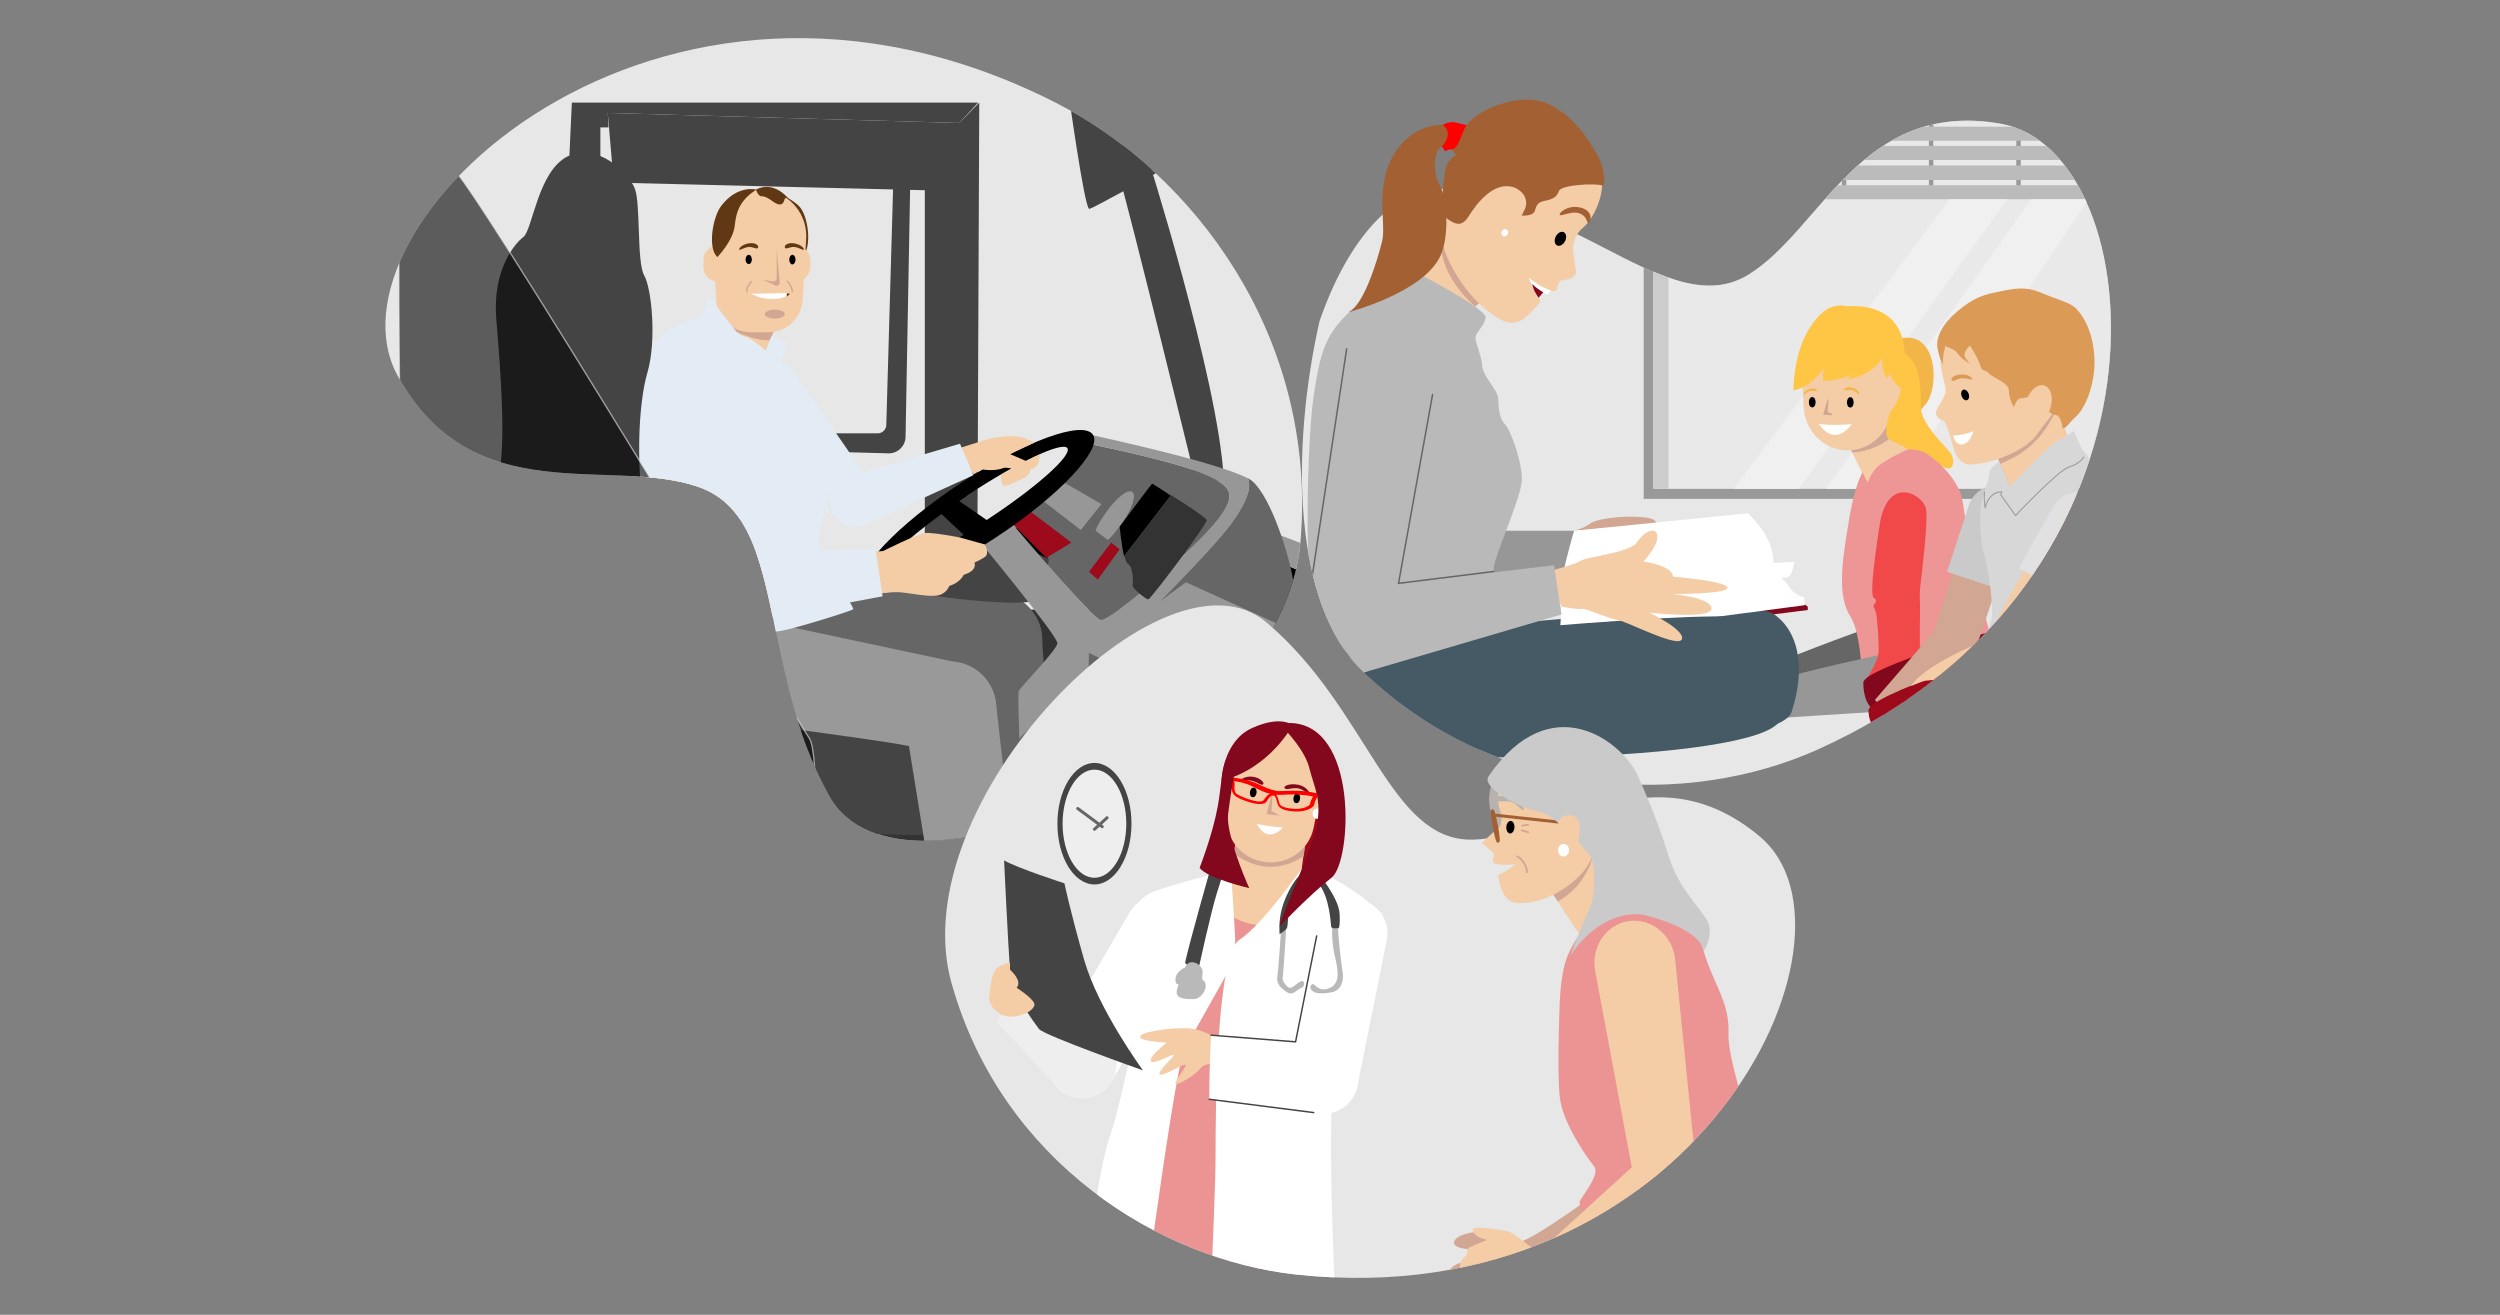 <?xml version="1.0" encoding="utf-8"?>
<!-- Generator: Adobe Illustrator 26.3.1, SVG Export Plug-In . SVG Version: 6.00 Build 0)  -->
<svg version="1.1" id="Ebene_1" xmlns="http://www.w3.org/2000/svg" xmlns:xlink="http://www.w3.org/1999/xlink" x="0px" y="0px"
	 viewBox="0 0 675 355" style="enable-background:new 0 0 675 355;" xml:space="preserve">
<rect x="0" y="0" width="675" height="355" fill="#808080" stroke="none"/>
<style type="text/css">
	.st0{clip-path:url(#SVGID_00000144298578061471477950000004312524930485534086_);}
	.st1{fill:#E7E7E7;}
	.st2{fill:#333333;}
	.st3{fill:#444444;}
	.st4{fill:#666666;}
	.st5{fill:#979797;}
	.st6{fill:#D1A793;}
	.st7{fill:#F4CDA6;}
	.st8{fill:#603813;}
	.st9{fill:none;stroke:#D1A793;stroke-width:0.389;stroke-linecap:round;stroke-linejoin:round;}
	.st10{fill:#FFFFFF;}
	.st11{fill:#9C0A1C;}
	.st12{fill:none;stroke:#E7E7E7;stroke-width:0.373;stroke-miterlimit:10;}
	.st13{fill:#E3ECF5;}
	.st14{fill:#999999;}
	.st15{opacity:0.6;stroke:#E7E7E7;stroke-width:0.373;stroke-miterlimit:10;enable-background:new    ;}
	.st16{fill:none;}
	.st17{clip-path:url(#SVGID_00000122692881080000567090000004400141576600967818_);}
	.st18{fill:#E9E9E9;}
	.st19{fill:#CCCCCC;}
	.st20{fill:#BBBBBB;}
	.st21{fill:#F0F0F0;}
	.st22{fill:#F2B648;}
	.st23{fill:#FEC644;}
	.st24{fill:#EE9595;}
	.st25{fill:#F1484A;}
	.st26{fill:#82081D;}
	.st27{fill:#CACACA;}
	.st28{fill:#DB9B57;}
	.st29{fill:#D7D7D7;}
	.st30{fill:#E1E1E1;}
	.st31{fill:none;stroke:#979797;stroke-width:0.272;stroke-linecap:round;stroke-linejoin:round;}
	.st32{fill:#B9B9B9;}
	.st33{fill:#FF0000;}
	.st34{fill:#84081D;}
	.st35{fill:#A36133;}
	.st36{fill:#455A64;}
	.st37{fill:none;stroke:#666666;stroke-width:0.408;stroke-linecap:round;stroke-miterlimit:10;}
	.st38{clip-path:url(#SVGID_00000000934366686401859330000001934113191654944441_);}
	.st39{fill:#EEEEEE;}
	.st40{fill:none;stroke:#F4CDA6;stroke-width:0.414;stroke-miterlimit:10;}
	.st41{fill:#EC9393;}
	.st42{fill:none;stroke:#666666;stroke-width:0.829;stroke-linecap:round;stroke-miterlimit:10;}
	.st43{fill:none;stroke:#444444;stroke-width:0.399;stroke-linecap:round;stroke-linejoin:round;}
	.st44{fill:#B7B2AE;}
	.st45{fill:none;stroke:#D1A793;stroke-width:0.5;stroke-linecap:round;stroke-linejoin:round;}
	.st46{fill:none;stroke:#D1A793;stroke-width:0.5;stroke-linejoin:round;}
	.st47{fill:none;stroke:#A36133;stroke-width:0.829;stroke-miterlimit:10;}
	.st48{fill:none;stroke:#A36133;stroke-width:0.829;stroke-miterlimit:10;}
</style>
<g>
	<g id="Layer_1">
		<g>
			<g>
				<defs>
					<path id="SVGID_1_" d="M285,27.7c36.6,18.6,71,62.8,66.1,118.9c-4.9,56.1-107.5,103.7-127.2,68.2s-11.3-74.9-35.2-83.3
						c-23.9-8.4-60.9,6.8-81.2-29.8C84.9,61.4,177-27.1,285,27.7L285,27.7z"/>
				</defs>
				<clipPath id="SVGID_00000065797562817509569080000005081106465870740613_">
					<use xlink:href="#SVGID_1_"  style="overflow:visible;"/>
				</clipPath>
				<g style="clip-path:url(#SVGID_00000065797562817509569080000005081106465870740613_);">
					<g>
						<path class="st1" d="M285,27.7c36.6,18.6,71,62.8,66.1,118.9c-4.9,56.1-107.5,103.7-127.2,68.2s-11.3-74.9-35.2-83.3
							c-23.9-8.4-60.9,6.8-81.2-29.8C84.9,61.4,177-27.1,285,27.7L285,27.7z"/>
						<g>
							<rect x="135.7" y="164.6" class="st2" width="207.2" height="73.7"/>
							<path class="st3" d="M323.5,132.6c0,0-18.6-76.3-21.8-86.7s7.5-5.6,7.5-5.6s19.8,62.1,21.2,88.9L323.5,132.6L323.5,132.6z"/>
							<path class="st4" d="M297.4,167.3c2.8,0.4,26-19.8,31.5-27c5.5-7.2,3.6-9.4-5.6-13c-7.5-2.9-24.9-6.6-31.4-7.9
								c-0.3,0.9-0.8,1.9-1.4,3.4c-1.2,2.8-11.4,10.9-18.9,16.5C277.3,146.3,294.9,167.1,297.4,167.3L297.4,167.3z"/>
							<path d="M372.8,166.4c-3.4-4.9-25.2-13.8-33.8-17.2l-5.4,56.4C372,194.4,376.8,172.1,372.8,166.4z"/>
							<path class="st4" d="M332.3,218.7l-1.8,19.7l83-1.9c0,0-0.3-5.4-0.7-12.6c-8.7-7.7-22.5-18.1-34.9-19.3
								C364.2,203.3,344.1,212.5,332.3,218.7L332.3,218.7z"/>
							<path class="st5" d="M386.5,164.4c-6.6-7.9-46.9-22.1-46.9-22.1l-0.7,6.8c8.6,3.4,30.4,12.4,33.8,17.2
								c4.1,5.7-0.8,28-39.2,39.2l-1.3,13.1c11.7-6.1,31.8-15.5,45.4-14.1c12.6,1.3,26.3,11.6,34.9,19.3c-0.9-15-2.4-37.9-3.2-38.4
								C408.3,184.7,393.2,172.2,386.5,164.4z"/>
							<g>
								<path class="st6" d="M206.5,73.6L206.5,73.6c4.2,1.8,6.2,6.5,4.5,10.7l-6.2,15.2c-1.8,4.2-6.5,6.2-10.7,4.5l0,0
									c-4.2-1.8-6.2-6.5-4.5-10.7l6.2-15.2C197.5,73.9,202.3,71.9,206.5,73.6z"/>
								<circle class="st6" cx="197.3" cy="96" r="3.2"/>
								<circle class="st6" cx="203.4" cy="81.1" r="3.2"/>
								<path class="st7" d="M192.7,85.6l-3.1,7.6c-1.8,4.2,0.3,9,4.5,10.7l0,0c4.2,1.8,9-0.3,10.7-4.5l3.1-7.6
									C203.9,92.4,194.9,88.3,192.7,85.6L192.7,85.6z"/>
							</g>
							<g>
								<circle class="st4" cx="268.8" cy="173" r="6"/>
								<path class="st4" d="M267.7,160.2L267.7,160.2c-7,0.6-12.2,6.9-11.4,14l9.3,76.5c0,0,16.7,1.5,21.2-1.8l-5.5-76.8
									C280.9,164.9,274.8,159.5,267.7,160.2L267.7,160.2z"/>
							</g>
							<g>
								<path class="st4" d="M187,168.9L187,168.9c0.4-8.3,7.6-14.6,15.9-13.9l67,5.4c6.7,0.6,11.9,6.3,11.5,13.1l0,0
									c-0.3,6.8-6,12.1-12.7,12l-67.2-1.3C193.1,184.2,186.6,177.2,187,168.9L187,168.9z"/>
								<circle class="st4" cx="202.2" cy="169.9" r="5.4"/>
							</g>
							<g>
								<path class="st8" d="M216.6,69.4c0,0-0.3-4.8-0.7-9s-3.9-7.1-5.8-8.2c0,0,2.4,0.7,5.4,3.2C218.4,58,219.3,67.1,216.6,69.4
									L216.6,69.4z"/>
								<path class="st7" d="M205.1,51.2L205.1,51.2c7,0,12.6,5.6,12.6,12.6l-1,17.2c-0.3,4.9-4.3,8.7-9.2,8.7h-4.9
									c-4.9,0-9-3.8-9.2-8.7l-1-17.2C192.5,56.8,198.2,51.2,205.1,51.2L205.1,51.2z"/>
								<path class="st7" d="M214.7,66.3L214.7,66.3c2.2,0,4.1,1.8,4.1,4.1V72c0,2.2-1.8,4.1-4.1,4.1l0,0V66.3L214.7,66.3
									L214.7,66.3z"/>
								<path class="st7" d="M194,76.1L194,76.1c-2.2,0-4.1-1.8-4.1-4.1v-1.7c0-2.2,1.8-4.1,4.1-4.1l0,0V76.1L194,76.1L194,76.1z"/>
								<path d="M213.1,70.1c0,0.7,0.4,1.3,0.8,1.3c0.5,0,0.9-0.6,0.9-1.3s-0.4-1.3-0.8-1.3C213.5,68.8,213.1,69.4,213.1,70.1
									L213.1,70.1z"/>
								<path d="M203,70.1c0,0.7-0.4,1.2-0.8,1.2c-0.5,0-0.9-0.5-0.9-1.2c0-0.7,0.4-1.3,0.8-1.3C202.7,68.8,203,69.4,203,70.1
									L203,70.1z"/>
								<path class="st6" d="M209.7,67.1l0.8,9.2c0.1,0.6-0.6,1-1.1,0.8l-3.4-1.6l2.7,0.5c0.5,0.1,1-0.3,1-0.9V67.1L209.7,67.1z"/>
								<path class="st8" d="M211.9,66.8c-0.2-0.4,0.6-1.4,2.5-1.1s2.8,1.4,2.6,1.7c-0.2,0.3-1.7-0.9-3.1-0.7
									C212.6,66.9,212.2,67.4,211.9,66.8L211.9,66.8z"/>
								<path class="st8" d="M204.7,66.8c0.2-0.4-0.6-1.4-2.5-1.1s-2.8,1.4-2.6,1.7c0.2,0.3,1.7-0.9,3.1-0.7
									C204,66.9,204.4,67.4,204.7,66.8L204.7,66.8z"/>
								<path class="st8" d="M193.7,69.4c0,0,4.3-4.4,4.7-8.6c0.4-4.2,1.8-7,5.8-9.6c0,0-5-1.4-9.4,4.3
									C192.4,58.5,191,67.1,193.7,69.4L193.7,69.4z"/>
								<ellipse class="st6" cx="209.2" cy="84.8" rx="2.7" ry="1.2"/>
								<path class="st9" d="M212.6,76c0,0,1.4,1.4,1.3,2.8"/>
								<path class="st9" d="M202.9,76c0,0-1.4,1.4-1.3,2.8"/>
								<g>
									<g>
										<path class="st10" d="M202.9,79.3c0,0.1,0.6,0.4,1.5,0.7l-0.2-0.7C203.4,79.3,202.9,79.3,202.9,79.3L202.9,79.3z"/>
										<path class="st8" d="M213.2,79.3c0,0-0.4-0.1-0.9-0.1v0.9C213,79.7,213.3,79.4,213.2,79.3L213.2,79.3z"/>
									</g>
									<path class="st10" d="M204.1,79.3l0.2,0.7c1.1,0.4,2.7,0.8,4.6,0.7c1.7,0,2.7-0.4,3.5-0.7v-0.9
										C210.5,79.2,206.3,79.2,204.1,79.3L204.1,79.3z"/>
								</g>
								<path class="st8" d="M212.6,53.3c0,0-3.8-4.6-8.5-2.1c0,0,0.6,1.9,1.6,1.8c1.8,0,3.4,2.2,4.8,2.2c1.5,0,1-1.8,1.8-1.8
									C213.2,53.7,212.7,53.8,212.6,53.3L212.6,53.3z"/>
							</g>
							<path class="st4" d="M349.3,157.6c-0.9-6.8-6-23.3-11.2-27.7c-0.3-0.3-0.7-0.5-1.2-0.8c0.9,2,0.3,5.7-4.5,12.2
								c-8.4,11.2-41.9,43.5-57.3,58c0.3,9.4,0.7,20.6,0.7,20.6l73.5-46.3C349.3,173.7,350.3,164.4,349.3,157.6z"/>
							<path class="st5" d="M303.2,140.9c2.5-3.7,3.7-7.3,2.5-8.1s-4.2,1.5-6.8,5.2c-1.4,1.9-2.6,3.8-3.1,5.3l3.3,2.5
								C300.4,144.8,301.7,142.9,303.2,140.9L303.2,140.9z"/>
							<path d="M275.8,146.3c2.2,2.3,5.1,3.8,7.2,4.6c-0.5-1.7-3-4.3-4-5.7c-0.7-1-3-2-4.8-2.7C274,143.3,274.2,144.7,275.8,146.3
								L275.8,146.3z"/>
							<path class="st3" d="M275.8,146.3c-1.5-1.6-1.8-2.8-1.6-3.9c-1.1-0.4-1.8-0.7-1.8-0.7l-4.7,4l1.1,1l-6.2-0.1
								c0,0-23.2,10.5-23.2,10.9c-0.1,2.7,39.2,7.1,39.3,4.4c0-0.8,4.3-9,4.5-10.5c0-0.2,0-0.4-0.1-0.6
								C280.8,150,278,148.5,275.8,146.3z"/>
							<polygon class="st5" points="286.8,130 297.4,136.1 291.8,143.1 281.2,134.9 							"/>
							<polygon class="st11" points="277.8,137.8 289.3,146.5 282.5,150.6 272.9,140.9 							"/>
							<polygon class="st11" points="294,154.4 300,146.5 302.3,148.3 296.4,156.5 							"/>
							<path class="st5" d="M337,129.2c-8.4-4.6-44.4-12.2-44.4-12.2s-0.1,0.6-0.8,2.4c6.5,1.3,23.9,5,31.4,7.9
								c9.3,3.6,11.2,5.8,5.6,13c-5.5,7.2-28.7,27.3-31.5,27c-2.3-0.3-19.9-21.1-25.8-28c-4.4,3.3-7.9,5.8-7.9,5.8
								s22.1,26.7,21.9,28.6c-0.2,1.9-10.2,12-10.5,13c-0.1,0.4,0,6.1,0.2,12.7c15.3-14.5,48.9-46.8,57.3-58
								C337.2,134.9,337.8,131.3,337,129.2L337,129.2z"/>
							<path class="st5" d="M353,167.4l-2.2,3.7l-30.6-13.9l-26.1,19.2l51.2,24l0.5,38.8c1.7-0.2,12-27.9,12-27.9v-44L353,167.4
								L353,167.4z"/>
							<path class="st3" d="M323,33.2c0,0,5.3,31,10.5,31.5c5.4,0.5,12.9-1.8,15.3-9c2.3-7.3-3.1-31-3.1-31L323,33.2L323,33.2z"/>
							<path class="st12" d="M327.3,35.5c0,0,6.2,24.7,8.9,25.4c2.7,0.7,6.1-2.5,6.8-4.8c0.7-2.2-4.8-27-4.8-27L327.3,35.5z"/>
							<path class="st3" d="M288.3,23.7c0,0,4.5,32.7,5.8,32.7c1.4,0,57.3-31.7,57.3-31.7L288.3,23.7L288.3,23.7z"/>
							<polygon class="st3" points="259,33.2 259,51.6 165.7,49.3 164.1,30.5 							"/>
							<polygon class="st3" points="249.7,46.3 249.7,147.8 263.9,146.6 264.4,27.7 259,33.2 							"/>
							<polygon class="st3" points="154.4,27.7 264.1,27.7 259,33.2 164.1,30.5 164.3,34.4 162.1,34.4 162.1,47.3 153.5,47.3 
															"/>
							<path class="st3" d="M245.8,47.3l-1.3,70.6c0,2.5-2.1,4.6-4.7,4.5l-62.5-1.7l-1.2-3.7H237c1.3,0,2.3-1.1,2.3-2.3l1.9-66.1
								L245.8,47.3z"/>
							<g>
								<circle class="st7" cx="252.9" cy="127.2" r="4.4"/>
								<polygon class="st7" points="257.9,121.2 261,128.5 254.6,131.3 251.1,123.1 								"/>
							</g>
							<g>
								<g>
									<polygon class="st7" points="235.7,131.7 225.1,139.5 202.4,112.4 215.5,102.6 									"/>
									<circle class="st7" cx="208.8" cy="107.3" r="8.2"/>
								</g>
								<path class="st13" d="M214.7,100.8c-2.8-3.8-8.2-4.6-12.1-1.8c-3.8,2.8-4.6,8.2-1.8,12.1c0.1,0.1,0.1,0.1,0.2,0.2l0,0
									l23.9,28.8l11.1-8.3L214.7,101l0,0C214.8,101,214.7,100.9,214.7,100.8L214.7,100.8z"/>
							</g>
							<path class="st13" d="M206.6,102.2l1.8-6.2c0,0-5.5-4.7-6.7-4.9s-2.7-1.3-2.7-1.3l-7.6-9.8c0,0-1.5,5.4-3,5.9
								c-1.6,0.5-1.8,4-1.1,5.2C188.1,92.3,206.3,103.2,206.6,102.2L206.6,102.2z"/>
							<path class="st13" d="M208.3,90.8c0,0,3.3,1.1,4,1.8c0.7,0.6-2,6.3-2,6.3l-4-1.7l0.3-2.3L208.3,90.8L208.3,90.8z"/>
							<g>
								<path class="st14" d="M175.8,176.7L175.8,176.7c-1.5,8.2,4.1,15.9,12.3,17.1l66.5,9.9c6.7,1,12.9-3.5,14.2-10.2l0,0
									c1.2-6.7-3.1-13.1-9.7-14.5l-65.8-14C185.2,163.3,177.3,168.5,175.8,176.7L175.8,176.7z"/>
								<circle class="st14" cx="190.8" cy="179.2" r="5.4"/>
							</g>
							<path class="st13" d="M189,85.9c0,0-6.2,1.2-8,2.8c-1.7,1.7-13.5,10.9-15.6,15.8c-2,4.9-2.4,15.4,1.9,24.5
								c4.4,9.1,7.7,13.4,8.8,21.8c1.1,8.4,2,22,0.5,26.6c0,0,9.8,0.7,12.4-0.9c2.5-1.6,18-6.2,20.4-6c2.4,0.2,20.6-5.6,21-6
								c0.3-0.4-9.3-15.5-9.3-18.8c0-3.3,2.2-8.1,1.8-12c-0.5-3.9-18.2-33.3-19.5-35.1C202.1,96.8,189,85.9,189,85.9L189,85.9z"/>
							<g>
								<g>
									<polygon class="st7" points="205,155.4 187.9,162.4 166.5,117.7 187.7,109 									"/>
									<circle class="st7" cx="176.9" cy="113" r="11.5"/>
								</g>
								<path class="st13" d="M187.2,106.3c-2.5-6.1-9.5-9-15.8-6.5c-6.1,2.5-9,9.5-6.5,15.8c0.1,0.1,0.1,0.2,0.2,0.4l0,0l22.7,47.4
									l17.9-7.4l-18.3-49.1l0,0C187.3,106.6,187.2,106.4,187.2,106.3L187.2,106.3z"/>
							</g>
							<path class="st3" d="M176.6,177.4c1.6-3.1,1.6-18.6-1.8-34c-3.4-15.4-2.5-34.4,0-42.8c2.5-8.4,1.2-22.7-0.9-26.3
								c-2-3.6-0.9-19.3-2.5-23.4c-1.6-4.1-10-12.6-18.1-8.7c-8.1,4-9.5,19.9-12,21.8c-2.4,1.8-8.4,9-7.3,22.2
								c1.1,13.1,3.1,38.2-0.1,43.7c-3.2,5.4-4.4,34.1-3.2,37.4c1.2,3.3,6.3,3.5,8.2,5.5c1.8,2-2.5,15-3.9,23.8
								c-1.4,8.9,2.5,16.3,2.5,16.3s45.8,8.1,47.2,8.5c1.4,0.4,1.8-33.6,1.6-36.1c-0.2-2.5-0.9-8-0.9-8L176.6,177.4L176.6,177.4z"/>
							<path class="st3" d="M176.8,191.9c0,0,67,8.6,69.1,9.7c2,1.1,6.4,21.8,4.6,23.5c-1.9,1.7-64.9-3.5-66.5-3.8
								C182.5,221.1,176.8,191.9,176.8,191.9L176.8,191.9z"/>
							<path d="M295.1,117.4c-2.6-4.1-18.7,1.8-35.8,13.1c-17.1,11.3-28.8,23.7-26.2,27.7c2.6,4.1,18.7-1.8,35.8-13.1
								C286.1,133.8,297.7,121.3,295.1,117.4L295.1,117.4z M239.4,153.3c-1.1-1.6,5.3-7.6,14.8-14.5l6,5.6
								C249.2,151.1,240.4,154.9,239.4,153.3z M266.4,140.4l-7.4-5.1c0.8-0.6,1.7-1.1,2.4-1.7c13.5-8.9,25.5-14.5,26.8-12.6
								C289.5,123,279.7,131.7,266.4,140.4L266.4,140.4z"/>
							<path class="st7" d="M238,149c0,0,9.7-4.9,11.8-5.1c2-0.2,9.3,1.2,9.3,1.2l6.8,1.9c0,0,1.4,2.4,0,3.4
								c-1.4,0.9-2.8,1.5-2.8,1.5s1,2.1-2.9,3.3c0,0-0.9,2.1-3.9,3c0,0-0.7,2.2-3.3,2.6s-8-0.8-10.2-0.9c-2.2-0.1-4.8,0.3-4.8,0.3
								L238,149L238,149z"/>
							<path class="st7" d="M259.6,120.8c0,0,3.8-1.2,6.4-2c2.7-0.9,7.9-1.5,10.3-0.6c2.4,0.9,3,1.3,3,1.3l-6.6,3.1l4.4,1.9l3.6-1.8
								c0,0,0.3,3.6-2.4,4c0,0-0.5,1.9-1.8,2.4c-1.4,0.5-4.9,2.5-5.6,2c-0.8-0.5-0.6-2.9-0.6-2.9l2.8-1.7c0,0-1.5-0.4-2.3-0.1
								c-0.9,0.4-3.2,0.8-5.8,0.3l-2,1.3C262.8,128.2,258,123.6,259.6,120.8L259.6,120.8z"/>
							<g>
								<g>
									<circle class="st7" cx="230.3" cy="135.6" r="6.6"/>
									<polygon class="st7" points="251.1,123.1 254.6,131.3 232.9,141.7 227.8,129.6 									"/>
								</g>
								<path class="st13" d="M228,129.1c-3.5,1.5-5.2,5.5-3.7,9c1.5,3.5,5.5,5.2,9,3.7c0.3-0.1,0.5-0.2,0.8-0.4l28.7-13.1l-3.6-8.5
									l-30.5,9C228.6,128.9,228.3,129,228,129.1L228,129.1z"/>
							</g>
							<g>
								<circle class="st7" cx="230" cy="155.2" r="6.1"/>
								<polygon class="st7" points="238.8,148.8 240.4,159.8 230.9,161.2 229.1,149.1 								"/>
							</g>
							<g>
								<g>
									<circle class="st13" cx="196.5" cy="158.9" r="9.2"/>
									<polygon class="st7" points="229.1,149.1 230.9,161.2 197.8,168 195,149.8 									"/>
								</g>
								<path class="st13" d="M195.6,149.3c-5.3,0.8-8.9,5.7-8.1,11.1c0.8,5.3,5.7,8.9,11.1,8.1c0.4-0.1,0.8-0.1,1.2-0.3l38.5-7.2
									l-1.9-12.7l-39.5,1.1C196.4,149.2,196,149.2,195.6,149.3L195.6,149.3z"/>
							</g>
							<path class="st4" d="M294,176.3l-1.1,59.7c0,0,51.1,3.3,52.7,3.2l-0.5-38.8L294,176.3L294,176.3z"/>
							<path class="st15" d="M220.1,237c0,0,1.2-33.8-1.6-37.7s-92-152.2-96.6-154.2c-4.6-2-13.1-2.5-14,14.5
								c-0.9,17,1.6,164.1,1.6,164.1S219.9,249.7,220.1,237L220.1,237z"/>
							<path d="M311.1,130.6c-0.2,0-8.8,11.6-8.8,11.6s0.5,5,1.2,8l12.6-16.4C313.4,132,311.2,130.6,311.1,130.6L311.1,130.6z"/>
							<path class="st2" d="M325.8,140.4c-0.2-0.6-5.4-4.1-9.6-6.7l-12.6,16.4c0.3,1.2,0.6,2,1,2.2c1.4,0.8,1.4,5.3,1.2,5.8
								c-0.2,0.6,3.7,3.9,4.3,3.7C310.7,161.7,326.1,141.4,325.8,140.4L325.8,140.4z"/>
							<g>
								
									<ellipse transform="matrix(0.16 -0.987 0.987 0.16 26.395 413.82)" class="st14" cx="256.4" cy="191.4" rx="6" ry="6"/>
								<path class="st14" d="M254.6,178.7L254.6,178.7c7-1,13.4,4,14.3,11l8.6,76.6c0,0-16,5.3-21.1,3l-12.3-76
									C242.9,186.2,247.6,179.6,254.6,178.7L254.6,178.7z"/>
							</g>
						</g>
						<path class="st16" d="M275.9,44.9c34.2,10.1,70.6,42.5,75.3,91.3s-75.6,105.7-98,78.4s-21.5-62.3-43.3-65.7
							s-51,15.5-74.2-12.6C110.2,105.2,175,14.9,275.9,44.9L275.9,44.9z"/>
						<path class="st16" d="M270.1,221.4c-37.5,16.5-93.5,15.4-134-23.9c-40.4-39.3-12.4-148.9,27.5-141.7
							c39.9,7.2,65.2,38.6,86.9,25.3c21.6-13.2,33.3-51.5,74.4-44.2C370.5,45,380.9,172.4,270.1,221.4L270.1,221.4z"/>
					</g>
				</g>
			</g>
		</g>
		<g>
			<g>
				<defs>
					<path id="SVGID_00000077296137968867366140000003744906000149727678_" d="M490.5,202.5c-34.2,15.3-85.5,14.4-122.7-21.4
						s-3.9-165.4,32.7-159c6.3,1.1,37.2,5.2,41,13.7c4.7,10.5-17.9,26.2-12,29.2c17,8.8,30.6,16.6,42.7,9.1
						c19.8-12.3,30.3-47.3,68-40.7C581.7,40.7,591.8,157.2,490.5,202.5L490.5,202.5z"/>
				</defs>
				<clipPath id="SVGID_00000009556607281095006540000018324134215632367286_">
					<use xlink:href="#SVGID_00000077296137968867366140000003744906000149727678_"  style="overflow:visible;"/>
				</clipPath>
				<g style="clip-path:url(#SVGID_00000009556607281095006540000018324134215632367286_);">
					<path class="st1" d="M490.5,202.5c-34.2,15.3-85.5,14.4-122.7-21.4S355.9,44.9,392.5,51.3s59.8,35.1,79.6,22.9
						c19.8-12.3,30.3-47.3,68-40.7C581.7,40.7,591.8,157.2,490.5,202.5L490.5,202.5z"/>
					<g>
						<g>
							<rect x="443.8" y="26.8" class="st14" width="132" height="107.9"/>
							<rect x="446.4" y="28.8" class="st18" width="126.9" height="103.2"/>
							<rect x="446.4" y="28.8" class="st19" width="4.1" height="103.2"/>
							<g>
								<rect x="473.7" y="31.7" class="st14" width="1.2" height="19.4"/>
								<rect x="497.3" y="31.7" class="st14" width="1.2" height="19.4"/>
								<rect x="520.8" y="31.7" class="st14" width="1.2" height="19.4"/>
								<rect x="544.4" y="31.7" class="st14" width="1.2" height="19.4"/>
								<polygon class="st20" points="573.3,53.8 450.5,53.8 446.4,50 573.3,50 								"/>
								<polygon class="st20" points="573.3,48.6 450.5,48.6 446.4,44.7 573.3,44.7 								"/>
								<polygon class="st20" points="573.3,43.2 450.5,43.2 446.4,39.4 573.3,39.4 								"/>
								<polygon class="st20" points="573.3,38 450.5,38 446.4,34.2 573.3,34.2 								"/>
								<polygon class="st20" points="573.3,32.7 450.5,32.7 446.4,28.8 573.3,28.8 								"/>
							</g>
							<polygon class="st21" points="563.9,53.8 511.6,132 493,132 548.4,53.8 							"/>
							<polygon class="st21" points="542,53.8 485.7,132 468.1,132 526.4,53.8 							"/>
						</g>
						<g>
							<path class="st4" d="M502.9,170.1c0,0-24.9,8.9-25.5,10.4c-0.6,1.6,0.6,7.2,0.6,7.2l27-8.8L502.9,170.1L502.9,170.1z"/>
							<g>
								<g>
									<path class="st7" d="M513.3,132.1l-0.7,0.4c-3.3,1.7-7.2,0.3-8.9-3l-7.6-15.4c-1.7-3.3-0.3-7.2,3-8.9l0.7-0.4
										c3.3-1.7,7.2-0.3,8.9,3l7.6,15.4C518,126.6,516.7,130.6,513.3,132.1z"/>
									
										<ellipse transform="matrix(0.897 -0.442 0.442 0.897 -2.804 238.308)" class="st7" cx="509.5" cy="125.2" rx="2.7" ry="3"/>
								</g>
								<path class="st6" d="M500.2,122.2l-3.6-7.3c-1.8-3.8-0.6-8.2,2.9-9.9l0,0c3.5-1.8,7.8-0.1,9.6,3.7l3.6,7.3
									C508.5,120.9,503,122,500.2,122.2L500.2,122.2z"/>
							</g>
							<g>
								<path class="st22" d="M509.4,94.5c0,0,1.7-3.8,6.3-3.3c7.7,0.8,7.6,14.3,4.1,18.1c-4.8,5.2-2.6,9.4-2.6,9.4
									s-6.9-2.1-5.3-11.6c0.5-2.7,2.5-9.3-0.9-8.1C507.6,100.3,509.4,94.5,509.4,94.5L509.4,94.5z"/>
								<path class="st7" d="M498.8,83.3L498.8,83.3c-7.1,0-12.8,5.9-12.6,13.2l0.8,13.6c0.4,6.3,5.4,11.4,11.7,11.5l0,0
									c6.3,0.1,11.7-5,12.1-11.5l0.8-13.7C511.5,89.2,505.9,83.3,498.8,83.3L498.8,83.3z"/>
								<path class="st7" d="M510.3,103h0.3c2.2,0,4,1.8,4,4l0,0c0,2.2-1.8,4-4,4h-0.3V103L510.3,103L510.3,103z"/>
								<path class="st10" d="M491.1,114.5c0,0,4.4,0.5,8.9,0C499.9,114.5,495.8,121.1,491.1,114.5z"/>
								<ellipse transform="matrix(4.014273e-03 -1 1 4.014273e-03 388.975 607.803)" cx="499.6" cy="108.6" rx="1.4" ry="0.9"/>
								<ellipse transform="matrix(1 -4.014215e-03 4.014215e-03 1 -0.432 1.965)" cx="489.3" cy="108.6" rx="0.9" ry="1.4"/>
								<path class="st6" d="M493.4,108l-1.1,3.7c0,0.1,0.1,0.3,0.2,0.3l2,0.1c0.3,0,0.3-0.3,0.1-0.4l-1-0.4c-0.1,0-0.1-0.1-0.1-0.2
									l0.2-3C493.8,107.8,493.4,107.7,493.4,108L493.4,108z"/>
								<path class="st22" d="M497.8,105.2c-0.1-0.3,1-0.9,2.4-0.5c1.5,0.4,1.9,1.6,1.8,1.8c-0.2,0.2-1.2-1.1-2.1-1.2
									C498.9,105.2,498,105.6,497.8,105.2L497.8,105.2z"/>
								<path class="st22" d="M490.6,105.4c0.1-0.3-0.9-0.7-2-0.4c-1.3,0.4-1.7,1.4-1.5,1.5c0.2,0.1,1-0.9,1.8-1
									C489.7,105.5,490.4,105.8,490.6,105.4L490.6,105.4z"/>
								<path class="st23" d="M508.3,96.4c0,0-2,4.7-9.6,6.1l1.3-1.5c0,0-2.6,1.8-7.8,1.8c0,0-0.2-2.4,0.4-3.6c0,0-3.4,5.4-8.4,6.2
									c0,0,0-8.4,3.2-14.6c4-7.7,7.6-8.9,11.5-8.1c0,0,9.2-1.1,13.3,5.4s1.2,16.9,1.2,16.9s-3.1-2.2-3-4.4l-0.9,1.7
									C509.5,102.5,507.7,99.4,508.3,96.4L508.3,96.4z"/>
								<path class="st22" d="M511.9,112.2c0,0,0.2,3.5-1.4,5.9c0,0,2.3-1.8,3.1-3.3C514.4,113.4,512.6,110.3,511.9,112.2
									L511.9,112.2z"/>
							</g>
							<path class="st23" d="M510.5,110.9c0,0-1.4,3.6-1.2,6.2s5,2.4,6.1,4.9c1.3,2.4-0.4,4-0.4,4s2.6,0.4,5.5-2.6c0,0,4,3,5.4,3.1
								c1.4,0.2,2.1-2,0.8-4.1c-1.4-2-8.2-8-8.1-12.7c0.1-4.8-0.1-12.3-4.6-14.3C514.2,95.4,514.5,107.4,510.5,110.9L510.5,110.9z"
								/>
							<path class="st24" d="M498.8,143c0.5-3.1,1.8-12,4.5-16.2c2.6-4.2,12.5-7.1,16.7-4.4c4.3,2.6,8.8,7.9,9.7,12
								c1,4.1,3.2,25.4,4.6,27.7s3,8.8,2.9,9.4c-0.2,0.7-34.4,14-34.4,14s0-13.8-3.1-18.9C496.4,161.6,497,153.8,498.8,143
								L498.8,143z"/>
							<path class="st7" d="M502.1,125.9l2.2,4.5c0,0,0.2-1.3,1.9-3.6c1.8-2.4,8.8-5.4,8.8-5.4s-3-1.6-6.1-0.3
								C505.9,122.4,502.1,125.9,502.1,125.9L502.1,125.9z"/>
							<path class="st5" d="M534.9,171.1c0,0-55.7,11.1-58.1,13.8c-2.4,2.7-1.8,9.3-1.8,9.3l59.4-3.8L534.9,171.1L534.9,171.1z"/>
							<path class="st25" d="M507.7,140.6c0,0-3.3,19.8-1.8,20.8c1.6,1.1-0.4,1.6,0,2.5c0.4,1,0.7,1.7,0.7,1.7s1,8.9,0.5,11.3
								c-0.5,2.4-3.4,6.9-3.4,6.9l14.7-3.4c0,0-0.1-11.7,0-14.8c0.1-3-0.2-4.4,0-6.6c0.2-2.1,2.3-18,1.6-21.7
								C519.2,133.6,510.2,128.3,507.7,140.6L507.7,140.6z"/>
						</g>
						<g>
							<path class="st26" d="M542.5,169c0,0-39.4,11.3-39.4,15.3c0,14.7,16.5,6.7,16.5,6.7l44.1-4.8
								C563.7,186.3,566.9,173.9,542.5,169L542.5,169z"/>
							<g>
								<polygon class="st6" points="506.2,189 512,194.8 531.9,177.7 523.4,169.1 								"/>
								<circle class="st6" cx="527.7" cy="173.4" r="6"/>
							</g>
							<path class="st11" d="M543.3,175.8c0,0-38.8,11.7-38.8,16c0,10.1,14.6,7.2,14.6,7.2l43.5-8.9
								C562.6,190.1,567.9,179,543.3,175.8z"/>
							<g>
								<g>
									<polygon class="st6" points="545.3,140.2 533.1,136.1 521.9,171.5 533.4,175.3 									"/>
									<circle class="st7" cx="539.2" cy="138.2" r="6.4"/>
								</g>
								<path class="st27" d="M540.5,159.3l-14.8-4.9l5.9-18c1.4-4.1,5.7-6.3,9.8-5l0,0c4.1,1.4,6.3,5.7,5,9.8L540.5,159.3
									L540.5,159.3z"/>
							</g>
							<g>
								<path class="st6" d="M540.9,103.6l0.8-0.3c4.8-2,10.2,0.1,12.4,4.9l6.8,15.6c2,4.8-0.1,10.2-4.9,12.4l-0.8,0.3
									c-4.8,2-10.2-0.1-12.4-4.9L536,116C534,111.2,536.1,105.7,540.9,103.6z"/>
								
									<ellipse transform="matrix(0.916 -0.4 0.4 0.916 -5.372 231.771)" class="st6" cx="552.2" cy="128.7" rx="4.4" ry="4.1"/>
								
									<ellipse transform="matrix(0.916 -0.4 0.4 0.916 1.354 226.997)" class="st6" cx="544.2" cy="110.3" rx="4.4" ry="4.1"/>
								<path class="st7" d="M540.1,125.2l2.9,6.7c1.9,4.6,7.6,6.4,12.6,4.3l0,0c5-2.1,7.4-7.6,5.4-12.1l-5.8-13.3
									C553.4,114,550.4,121.2,540.1,125.2L540.1,125.2z"/>
							</g>
							<path class="st7" d="M544,83.6c-4.2-0.7-16.2-1.4-19.1,6.7s1.2,13.6,0.3,16s-2.7,4.3-2.5,5.4c0.4,1.8,2,1.6,2.3,2.1
								c2.6,5,1.9,9.5,5.4,11.3c2.4,1.3,15.6-1.9,19.7-8c2.7-4,7.8-8.1,7.9-16.4C557.9,92.4,550.2,84.6,544,83.6L544,83.6z"/>
							<ellipse transform="matrix(0.936 -0.353 0.353 0.936 -3.494 194.091)" cx="530.4" cy="106.6" rx="1" ry="1.5"/>
							<path class="st10" d="M527.3,117.6c3.4-0.1,5.5-1.2,5.5-1.2s-0.5,2.7-2.6,3.5C528.1,120.7,527.3,117.6,527.3,117.6z"/>
							<path class="st28" d="M526.9,102.6c-0.3-0.4,0.7-1.5,2.7-1.5s3.1,1,2.9,1.3c-0.2,0.3-1.8-0.5-3.3-0.2
								C527.8,102.6,527.3,103.2,526.9,102.6L526.9,102.6z"/>
							<path class="st28" d="M548,107.1c0,0-2,0.5-2.7,0.5c-0.7,0.1-1.6,2.3-1.6,2.3s-1.3-2.2-1.3-4.4s-4.1-3.3-5.4-4.7
								c-1.4-1.4-1.8-0.2-2.4-2.3c-0.6-2-2.7-5.2-2.7-5.2s-2.1,1.8-1.3,3.2c0.9,1.5,1.4,1.8,1.4,1.8s-2.2-1.2-3.3-2.7
								c-1.1-1.7-3.3-1.7-3.4-2.3c0,0-1,3.1-0.6,5.2c0,0-1.2-1.8-1.6-4.7c-0.4-2.8,1.4-6.3,5-9.4c3.6-3.1,6.3-4.6,10.4-5.4
								c4.1-0.8,7.8-2,12.5,0c4.7,2,8.3,2.7,9.9,4.7c1.7,1.9,4.2,5.8,4.6,12.9c0.3,7.1-2.5,13.6-4.9,15.8c-2.3,2.1-2.6,3.2-3.7,3.3
								c0,0-0.3-3-1.4-3.5c-1-0.4-1.5-0.1-2.3-1.2S551.4,106.7,548,107.1L548,107.1z"/>
							<path class="st29" d="M542.7,131.4c0,0,10.6-11.6,13.5-12.8c2.8-1.3,3.7-2.3,3.7-2.3s2.3,5.4,2.6,5.4s5.9,8,7.1,12.5
								c1.2,4.5-1.5,46.2-1.8,48.8c-0.2,2.6-6.3,3.8-6.3,3.8s-8.3-8.1-13.2-9.1s-11.4,0-11.4,0s-0.2-8,0.7-10.2
								c0.9-2.2-0.6-13.5-1.8-17.6c-1.3-4-1.8-13.4,0-16.8c0,0,1.4-4.7,1.4-5.7s2.5-2.7,2.5-2.7L542.7,131.4L542.7,131.4z"/>
							<g>
								<g>
									<polygon class="st7" points="567.1,143.3 555.8,137 535.1,174.7 545.7,180.5 									"/>
									<circle class="st7" cx="561.4" cy="140.1" r="6.4"/>
								</g>
								<path class="st30" d="M558.7,161l-13.6-7.6l9.2-16.5c2.1-3.8,6.8-5.1,10.6-3l0,0c3.8,2.1,5.1,6.8,3,10.6L558.7,161
									L558.7,161z"/>
							</g>
							<path class="st31" d="M562.6,123.4c0,0-0.9,1.8-4,2.7c-3,1-14.4,13.1-14.4,13.1l-4-5.6l0.3-0.8c0,0-3.4-0.3-4.5,4.3
								c0,0-0.4-1.8-0.2-4.2"/>
							
								<ellipse transform="matrix(0.309 -0.951 0.951 0.309 276.161 599.06)" class="st7" cx="550.6" cy="109.4" rx="5.4" ry="3.4"/>
							<g>
								<path class="st7" d="M515.4,186.4c-2.2,6.4,3.9,7.2,3.9,7.2l24-10.7l-5.7-10.6C537.6,172.2,517.6,179.9,515.4,186.4
									L515.4,186.4z"/>
								<circle class="st7" cx="540.4" cy="177.6" r="6"/>
							</g>
							<path class="st11" d="M512.4,186.7c0,0,6.4-2.7,7.4-2.9c1-0.2,14.3-1.2,17.6-0.9c3.3,0.3,5.5,1.1,7.9-1.6s5,5.6,4.8,6
								c-0.2,0.5-29.1,7.9-29.3,8c-0.2,0.1-3.5,0.8-3.7,0.7C516.9,196.1,512.4,186.7,512.4,186.7L512.4,186.7z"/>
						</g>
						<g>
							<polygon class="st26" points="486.2,162.4 488.1,163.8 488.1,164.7 469.2,167.1 464.2,166.7 464.7,165.8 							"/>
							<polygon class="st5" points="401.6,143.3 425,143.3 425,154.4 396.3,156 							"/>
							<g>
								<path class="st7" d="M412.6,57.3L412.6,57.3c3.4,3.8,3.2,9.6-0.6,13l-18.8,17.1c-3.8,3.4-9.6,3.2-13-0.6l0,0
									c-3.4-3.8-3.2-9.6,0.6-13l18.8-17.1C403.2,53.3,409.1,53.6,412.6,57.3z"/>
								<path class="st6" d="M412.6,57.3c3.4,3.8,3.2,9.6-0.6,13l-13.7,12.5c-7.1-6.4-9-12.4-9.3-16.5l10.5-9.6
									C403.2,53.3,409.1,53.6,412.6,57.3L412.6,57.3z"/>
								<circle class="st7" cx="388.6" cy="79.2" r="4.3"/>
								<circle class="st6" cx="404.6" cy="64.6" r="4.3"/>
							</g>
							<g>
								<polygon class="st32" points="388.4,95.2 364,91.5 352.1,169.2 375.1,172.7 								"/>
								<circle class="st32" cx="376.2" cy="93.3" r="12.4"/>
							</g>
							<g>
								<path class="st33" d="M397.2,34.1c0,0-3.6-0.9-4.6-1.1s-2.9,0.5-3,0.7c-0.1,0.2,0.6,2.3,0.7,2.9c0.1,0.6-1,3-1,3
									s0.8,1,0.8,1.2s1.1-0.7,2-0.4C393.2,40.7,398.3,38.4,397.2,34.1L397.2,34.1z"/>
								<g>
									<path class="st34" d="M417.8,77.6l-2.9,3.4c0,0-1.4-4.8-1.5-5.3C413.3,75.3,417.8,77.6,417.8,77.6L417.8,77.6z"/>
									<path class="st10" d="M419.7,77.3l-1.9,2.3c0,0-4-2.1-5.4-4.4C410.9,73,419.7,77.3,419.7,77.3L419.7,77.3z"/>
									<path class="st7" d="M425.5,73.2l-0.8-5.5c0,0-0.2-4,2.8-6.3c2.4-1.9,8.4-11.5,2.8-19.8c-5.5-8.5-25-15.6-34.2-2.6
										s-6.6,18-7,23.4c-0.4,5.4,6.5,19,16.5,24.1c4.7,2.3,7.6-2.1,9.9-4.5c0.4-0.4,0.4-1,0.1-1.4c-1.8-2.3-2.8-5.6-2.8-5.6
										c2.7,2.2,4.7,3,6.1,3.5c0.1,0,0.1,0,0.2,0.1c0.7,0.2,1.4-0.3,1.4-1c0.1-0.9,0.8-1.8,0.8-1.8l2.6-0.5
										C425,74.7,425.6,74,425.5,73.2L425.5,73.2z"/>
									<ellipse transform="matrix(0.457 -0.89 0.89 0.457 171.465 409.781)" cx="421.1" cy="64.5" rx="2" ry="1.4"/>
									<path class="st35" d="M429.1,60c0.6-0.6,0.9-3.3-2.6-4c-3.5-0.7-5.6,1.6-5.4,2c0.3,0.6,3.4-1.3,5.6-0.3
										C429,58.8,428.2,60.7,429.1,60L429.1,60z"/>
								</g>
								<path class="st35" d="M410.8,58.2c0,0,3.1,0.3,3.6-1.3c0.5-1.5,0.7-2.3,2.8-2.7s3.2-1.1,3.7-2.6c0.5-1.7,9.7-2.2,11.8-1.5
									c0.7,0.3,0.8-4.4-1.3-8c-1.4-2.5-5.6-10.5-13.5-14.1c-7.9-3.6-20.7,2.3-22.5,6.8c-1.8,4.4-2.1,5.2-3.3,5.5
									c0,0,0.5,1.5,1.3,1.4c0,0-2.8,1.2-3.2,4.3c-0.4,3.1-1.8,11.4,0.7,13.2c2.6,1.8,4.1,1.8,5.9-1.2c1.9-3,6.4-9,11.7-7.5
									C413.9,52.2,409,58.2,410.8,58.2L410.8,58.2z"/>
								<path class="st7" d="M404.3,62.6L404.3,62.6c-1.8-1-2.6-3.3-1.7-5.2l2.2-4.4c1-1.8,3.3-2.6,5.2-1.7l0,0
									c1.8,1,2.6,3.3,1.7,5.2l-2.2,4.4C408.5,62.8,406.2,63.6,404.3,62.6z"/>
								
									<ellipse transform="matrix(0.453 -0.891 0.891 0.453 166.325 396.554)" class="st10" cx="406.4" cy="62.7" rx="1" ry="0.9"/>
							</g>
							<path class="st32" d="M378.3,71.4c0,0,23.1,11.7,22.8,14.3c-0.3,2.6-2.9,4-2.7,5.8c0.2,1.8,1.6,4.5,1.8,7.4
								c0.3,2.9,4.2,6.4,4.3,8.6c0.1,2.1,0.2,5.4,1.8,7c1.6,1.6,4.8,10.6,4.6,15.2c-0.2,4.6-7.2,20.1-7.6,23.5
								c-0.3,3.4,3.2,9.4,0.6,10.7c-2.6,1.3-45.2,0.5-48.6-1.7c-3.4-2.1-2.4-43.5-0.6-55.4c1.8-11.9,3.2-17.2,11.2-23.9
								C373.9,76.2,378.3,71.4,378.3,71.4L378.3,71.4z"/>
							<path class="st36" d="M368.9,172.1c0,0,102.5-11,109.7-6.5c7,4.5,9.1,14.6,5.1,26.7c-4.1,12.1-114,13.6-117,4.3
								C363.5,187.2,358.6,173.9,368.9,172.1z"/>
							<path class="st6" d="M425,143.3c0,0,2.5-0.6,4.3-1.9c1.8-1.4,8.4-2,11.5-1.9c3.2,0.1,6.4,0.3,6.4,1.9L425,143.3L425,143.3z"
								/>
							<path class="st10" d="M425,143.3l46.9-4.7c0,0,7.1,6,6.9,13.4l5.7-0.3c0,0-0.6,3.2-1.3,3.8c-0.7,0.5-2.2,0.5-2.2,0.5
								s1.8,1.8,2.2,2.6c0.5,0.8,2,2.3,3.9,2.7l0.2,2.1l-43.3,5.7l-22.8,0.6c0,0,0.6-4.8,0-8.4C420.7,158,425,143.3,425,143.3
								L425,143.3z"/>
							<path class="st36" d="M365.9,174c0,0,102.5-11,109.7-6.5c7,4.5,9.1,14.6,5.1,26.7s-114,13.6-117,4.3
								C360.6,189.2,355.7,175.8,365.9,174z"/>
							<path class="st7" d="M419.8,153.8c0,0,4.8-1.2,6.8-2.3c1.9-1.3,13.4-2.1,15.5-5.2c1.9-3,5.4-4.3,5.4-1.4
								c0,2.9-3.8,6.7-3.8,6.7s8,1.1,8,4.1c0,0,13.9,1.1,14.7,2.9s-14.7,1.8-14.7,1.8s10.7,1,10.4,4c-0.3,2.9-16.8,1-16.8,1
								s9.8,4.7,8.8,7.2s-15.2-5-17.3-5.2c-2.1-0.2-8.9-3.3-9.6-3c-0.8,0.3-5.5-0.6-5.5-0.6S417.7,156.7,419.8,153.8L419.8,153.8z"
								/>
							<g>
								<polygon class="st32" points="421.6,165.9 419.6,152.6 361.9,159.5 365.4,182.4 								"/>
								<circle class="st32" cx="363.6" cy="171" r="11.6"/>
							</g>
							<path class="st35" d="M389.6,33.7c0,0-6.3-0.5-11.4,5.4c-7.7,9-3.8,20.9-5,25.9c-1.2,5-5.2,18.3-9.5,19.4
								c0,0,20.8-5.3,25.3-15.5c2.4-5.5,1.7-15.5-0.3-19c-2-3.5-1.6-9.5,0.7-10.4C389.3,39.6,392.7,36.1,389.6,33.7L389.6,33.7z"/>
							<polyline class="st37" points="403.3,154.3 377.6,157.5 386.8,106.5 							"/>
							<line class="st37" x1="353.9" y1="158.2" x2="363.6" y2="94.2"/>
						</g>
					</g>
				</g>
			</g>
		</g>
		<g>
			<g>
				<defs>
					<path id="SVGID_00000020393569064226181860000006945918485773028756_" d="M349.8,344.1c-36.5-4-79.3-30.2-92.9-78.7
						c-13.6-48.6,57.3-120.8,85-97.4s35.3,8.5,58,8c22.8-0.6,46.7,25.8,75.4,49.9C506.9,252.6,457.7,355.9,349.8,344.1L349.8,344.1z
						"/>
				</defs>
				<clipPath id="SVGID_00000007397826028104822300000017667474722171336871_">
					<use xlink:href="#SVGID_00000020393569064226181860000006945918485773028756_"  style="overflow:visible;"/>
				</clipPath>
				<g style="clip-path:url(#SVGID_00000007397826028104822300000017667474722171336871_);">
					<path class="st1" d="M349.8,344.1c-36.5-4-79.3-30.2-92.9-78.7c-13.6-48.6,57.3-120.8,85-97.4s33.2,59.3,55.8,58.7
						c22.8-0.6,48.8-24.9,77.5-0.8C506.9,252.6,457.7,355.9,349.8,344.1z"/>
					<g>
						<path class="st11" d="M357.2,216.7c0.5,2.6-3.3,21.3-5.5,22.2c-2.2,0.9-21.6-5.2-21.3-9.7c0.4-4.5-0.4-15.9,0.9-16.4
							C332.5,212.3,355.7,208.7,357.2,216.7L357.2,216.7z"/>
						<g>
							<g>
								<polygon class="st7" points="308.6,248.7 317.4,253.7 296.2,289.5 288,284.7 								"/>
								<circle class="st7" cx="313" cy="251.2" r="5.1"/>
							</g>
							<path class="st10" d="M287.4,295.2L287.4,295.2c-4.5-2.6-6-8.4-3.4-12.8l20.9-35.9c2.6-4.5,8.4-6,12.8-3.4l0,0
								c4.5,2.6,6,8.4,3.4,12.8l-20.9,36C297.6,296.4,291.9,297.8,287.4,295.2z"/>
						</g>
						<g>
							<g>
								<polygon class="st7" points="275.4,274.2 279.6,270.1 295.5,283.8 288.7,290.3 								"/>
								<circle class="st7" cx="292.1" cy="287.1" r="4.8"/>
							</g>
							<path class="st39" d="M269.1,275.9c2.4-4.4,10.9-8.1,10.9-8.1l18.9,12.7l-13.6,12.9L269.1,275.9L269.1,275.9z"/>
							<circle class="st39" cx="292.1" cy="287.1" r="9.4"/>
						</g>
						<circle class="st7" cx="330.3" cy="288.5" r="3"/>
						<g>
							<g>
								<polygon class="st40" points="370.2,253.1 360.4,250.9 352.8,290.3 362.1,292.2 								"/>
								<circle class="st40" cx="365.3" cy="252" r="5.1"/>
							</g>
							<path class="st10" d="M355.4,300.5L355.4,300.5c5.1,1.1,10-2.1,11.1-7.3l7.9-39.2c1.1-5.1-2.1-10-7.3-11.1l0,0
								c-5.1-1.1-10,2.1-11.1,7.3l-7.9,39.2C347.2,294.4,350.4,299.4,355.4,300.5L355.4,300.5z"/>
						</g>
						<g>
							<path class="st7" d="M345.5,208.8L345.5,208.8c5.2,0.7,8.7,5.4,8,10.5l-3.4,25.4c-0.7,5.2-5.4,8.7-10.5,8l0,0
								c-5.2-0.7-8.7-5.4-8-10.5l3.4-25.4C335.7,211.7,340.4,208.1,345.5,208.8z"/>
							<path class="st6" d="M345.5,208.8c-5.2-0.7-9.8,2.9-10.5,8l-1.8,13.8c8.7,6,15.2,2.8,18.8,0.6l1.6-12
								C354.2,214.2,350.6,209.5,345.5,208.8L345.5,208.8z"/>
							<circle class="st7" cx="341.1" cy="241.2" r="4.4"/>
							<circle class="st6" cx="344.1" cy="219.6" r="4.4"/>
						</g>
						<g>
							<path class="st7" d="M346.6,195.9L346.6,195.9c-7-1-13.4,4-14.3,11l-1.1,13.2c-0.5,6.1,3.9,11.7,10,12.6l0,0
								c6.3,1,12.3-3.1,13.5-9.3l2.6-13C358.5,203.3,353.6,196.8,346.6,195.9L346.6,195.9z"/>
							<path class="st7" d="M355.6,212.3h0.2c2.1,0.3,3.6,2.2,3.3,4.4l0,0c-0.3,2.1-2.2,3.6-4.4,3.3h-0.2L355.6,212.3L355.6,212.3z"
								/>
							<path class="st7" d="M332.4,216.9L332.4,216.9c-1.8-0.3-3.1-1.9-2.8-3.7l0.2-1.1c0.3-1.8,1.9-3.1,3.7-2.8l0,0L332.4,216.9
								L332.4,216.9L332.4,216.9z"/>
							<path class="st10" d="M339.3,222.4c0,0,3.5,0.9,7.1,1C346.4,223.4,342.4,228.3,339.3,222.4z"/>
							<ellipse transform="matrix(0.143 -0.99 0.99 0.143 86.618 531.327)" cx="350.1" cy="215.6" rx="1.3" ry="0.9"/>
							<ellipse transform="matrix(0.135 -0.991 0.991 0.135 80.62 520.421)" cx="338.4" cy="214" rx="1.3" ry="0.9"/>
							<polygon class="st6" points="343.7,213.1 342,219.8 345.5,220.2 343.3,219 							"/>
							<path class="st34" d="M341.1,211.7c0.3-0.4-0.9-1.8-3-2s-3.6,1-3.4,1.4c0.2,0.3,2.1-0.8,3.6-0.2
								C339.8,211.3,340.6,212.3,341.1,211.7L341.1,211.7z"/>
							<path class="st34" d="M346.8,212.7c-0.2-0.5,1.5-1.3,3.8-0.8s3.2,2.3,2.9,2.5c-0.3,0.2-1.8-1.6-3.5-1.6
								S347.1,213.4,346.8,212.7L346.8,212.7z"/>
							<circle class="st10" cx="355.8" cy="219.7" r="1.4"/>
							<path class="st34" d="M329.8,210.8c0,0,0.3-10.6,8.2-14.2c7.9-3.6,11-0.8,11-0.8S342.9,207.5,329.8,210.8L329.8,210.8z"/>
							<path class="st33" d="M333.1,210.9c1.1,0.1,3.3,0.5,5.2,1.5c2.2,1.1,3.5,1.7,4.6,1.9c-0.7,0.3-1.2,1-1.6,1.6
								c-0.3,0.4-0.4,0.5-1.6,0.5c-1.2,0-5.3-1.5-6-2.2c-0.4-0.5-0.4-1.2-0.4-1.8C333.4,211.6,333.4,211.2,333.1,210.9L333.1,210.9
								 M348.8,214.5c1.9,0,3.8,0.2,5.6,0.5v0.3c-0.2,0.4-0.6,1-0.7,1.8c-0.1,0.4-1.5,1.3-3.7,1.3c-0.1,0-0.2,0-0.4,0
								c-3.5-0.2-4-1.1-4.1-1.3c-0.1-0.2-0.1-0.5-0.2-0.7c-0.2-0.7-0.4-1.4-0.7-1.8c0.1,0,0.2,0,0.4,0c0.4,0,0.9,0,1.4,0
								C347.2,214.5,347.9,214.5,348.8,214.5 M332.4,209.9c0,0-0.3,1.1,0,1.5s-0.2,2.1,0.8,3.2c1,1.2,5.4,2.5,6.7,2.5
								s1.8-0.2,2.2-0.9c0.5-0.7,0.9-1.4,1.6-1.4c0,0,0,0,0.1,0c0.7,0,0.8,1.2,1.2,2.4c0.4,1.2,2.1,1.8,4.9,1.9c0.1,0,0.3,0,0.4,0
								c2.5,0,4.5-1.1,4.6-2c0.1-1,0.7-1.7,0.7-1.7v-1.2c-2.5-0.6-4.7-0.7-6.4-0.7c-1.6,0-2.9,0.1-3.8,0.1c-0.4,0-0.7,0-0.9-0.1
								c-1.6-0.3-2.7-0.8-5.5-2.1C336,210.2,332.4,209.9,332.4,209.9L332.4,209.9L332.4,209.9z"/>
							<path class="st41" d="M327.3,242.7c0,0,6.6,9.5,18.1,6.5c11.5-3-3.5,78.7-3.5,78.7l-5.2,37c0,0-33,2.5-34.3-6.5
								c-1.4-9,9-66.5,9.1-67.7C311.8,289.5,327.3,242.7,327.3,242.7L327.3,242.7z"/>
						</g>
						<path class="st10" d="M351.6,234.3c0,0-10.6,15.3-16.9,19.4s-6.5,45.7-6.5,58.7c0,13-2.9,69-2.9,69l36.9-1.4
							c0,0-4.9-70.8-1.8-94.6c3-23.7,12.9-38.5,12.9-38.5S362.2,236,351.6,234.3L351.6,234.3z"/>
						<path class="st10" d="M332.3,234.7c0,0,1.6,20.8,1.2,23.4c-0.5,2.6-11.2,20-14,26.3S305,380.6,305,380.6l-19.6-4.5
							c0,0,9.6-30.3,9-34.1c-0.6-3.8,2.3-27,5.4-35.6c3.1-8.6,10.1-43.9,9.9-45.4c-0.2-1.6-3.7-14.8-3.7-14.8s1.2-3.9,5.6-5.5
							C316.2,238.9,332.3,234.7,332.3,234.7L332.3,234.7z"/>
						<path class="st3" d="M327.3,232.8c0,0-6.3,22.2-7.3,27c0,0-0.1,0.8,1.6,0.9c1.7,0.1,2.2,0,2.2,0s3-13.8,4.7-19.4
							c1.7-5.5,2.6-8.1,2.6-8.1L327.3,232.8L327.3,232.8z"/>
						<path class="st32" d="M323.8,260.7c0,0-0.5-0.8-1.9-0.9c-1.4-0.1-1.9,1.4-1.9,1.4s-2.4,1-2.6,2.9c-0.2,1.9,0.9,1.7,0.9,1.7
							s-0.5,0.6-0.6,2.2c0,1.7,2.8,1.9,5,1.7c2.1-0.3,4.1-4,1.9-5.2c0,0,0-1,0.1-1.9C324.8,261.3,323.8,260.7,323.8,260.7
							L323.8,260.7z"/>
						<path class="st32" d="M347.3,250.2c0,0-0.8,13.1-1,13.9c-0.1,0.7,1.2,2.8,2.2,2.6s2.8-2.4,3.4-1.7c0.6,0.8-0.2,1.6-0.2,1.6
							s-0.3-0.1-1.9,1.1c-1.7,1.3-2.6-0.1-3.5-0.7c-0.9-0.7-1.7-1.8-1.4-3.5c0.3-1.8,1-12.7,1-12.7S347,249.6,347.3,250.2
							L347.3,250.2z"/>
						<path class="st32" d="M359.7,249c0,0-0.3,4.9,0.6,8.7c0.9,3.8,1.8,7.6-1.2,9c-2.9,1.4-4-1-4.6-1c-0.6,0-1.1,1.1-0.2,1.8
							c0.8,0.8,2.7,0.9,5.3,0.4s3.3-3.2,2.9-5.5c-0.4-2.3-1.4-10.9-1.2-12.8S359.7,248.5,359.7,249L359.7,249z"/>
						<path class="st7" d="M329.2,280.7c0,0-3.4-2.1-6.4-2.8c-4.2-0.9-14,0.5-14.8,1.7c-1.2,1.7,7,1.8,7,1.9c0,0.1-4.9,3.8-4.3,5
							c0.6,1.1,5.6-1.8,6.2-1.7c0.6,0.1-4.6,4.6-3.8,5.3c0.8,0.7,6.5-3,7-2.6c0.5,0.3-3.5,5-2.6,5.2c0.8,0.2,5.4-2.6,6.5-4.1
							c1.1-1.5,3.6-1.4,3.6-1.4L329.2,280.7L329.2,280.7z"/>
						<path class="st3" d="M271.1,232.3c0,0,1.1,23.2,1.6,29.6c0.5,6.4,6.6,14.2,7.8,15.9c1.2,1.7,28.1,11.2,28.1,11.2
							s-12.1-16.5-15.9-29.9c-3.8-13.3-5.3-20.6-5.3-20.6S274.7,234.4,271.1,232.3L271.1,232.3z"/>
						<g>
							<polygon class="st10" points="502.7,183.6 502.7,321.4 519.1,322.3 519.1,181.6 							"/>
							<polygon class="st10" points="522.9,181.1 522.9,322.5 539.2,323.3 539.2,178.9 							"/>
							<polygon class="st10" points="485.3,185.8 485.3,320.4 498.9,321.2 498.9,184.1 							"/>
							<polygon class="st10" points="543,178.5 543,323.5 559.4,324.4 559.4,176.4 							"/>
						</g>
						<g>
							<ellipse class="st3" cx="295.5" cy="222.4" rx="10" ry="16.4"/>
							<ellipse class="st39" cx="295.5" cy="222.4" rx="8.6" ry="14.6"/>
						</g>
						<g>
							<polygon class="st10" points="247,178.2 247,320.9 249.8,320.3 249.8,178.7 							"/>
							<polygon class="st10" points="239.6,176.5 239.6,322.5 242.4,321.9 242.4,177.1 							"/>
							<polygon class="st10" points="232.2,174.9 232.2,324 235,323.4 235,175.4 							"/>
							<polygon class="st10" points="182.3,163.7 182.3,334.6 185.2,334 185.2,164.3 							"/>
							<polygon class="st10" points="192.3,165.8 192.3,332.5 227.6,325 227.6,173.8 							"/>
						</g>
						<line class="st42" x1="297.6" y1="223.2" x2="291" y2="218.3"/>
						<line class="st42" x1="295.5" y1="223.9" x2="298.9" y2="220.8"/>
						<path class="st34" d="M333.5,207.4c0,0-1.3,7.3-1.9,12.3c-0.7,5,4.4,17.3,5.7,20.1c0,0-11.5-2.7-13.4-5.5
							c0,0,3.5-8.9,4.9-16.6c0.9-5.1,1-9.3,2-12C331.8,203,333.5,207.4,333.5,207.4L333.5,207.4z"/>
						<path class="st3" d="M355.6,235.4c0,0,5.9,6.9,6.1,11.4c0.2,4.6-0.5,3.8-0.5,3.8s-1.8,0.3-1.8-0.5c-0.1-0.8-0.4-7.6-3.2-11.3
							c-2.8-3.7-6.6,3.5-7.6,5.7c-1,2.2-0.8,5.3-1.1,6c-0.4,0.8-2,1.7-2,1.7s-0.4-3.4,0.7-7.2s4-9.2,6.2-9.4
							C354.8,235.4,355.6,235.4,355.6,235.4L355.6,235.4z"/>
						<path class="st34" d="M347.2,197.3c0,0,5.3,5.4,6.4,10.4c1.3,5,3.2,8.2,2,14.8c-1.2,6.6-9.2,23.4-10.1,27.6
							c0,0,8.5-8.9,14-13.1s7.5-41.8-11.5-41.8L347.2,197.3L347.2,197.3z"/>
						<path class="st7" d="M274.5,266.7c0,0,5,3.2,4.8,4.6c-0.2,1.4-2.6,2.9-5.9,3.2c-3.3,0.3-6.3-2.6-6.3-4.9
							c0.1-2.2,0.5-7,2.2-8.3c1.8-1.3,3.4-1.3,3.4-1.3v1.8C272.6,261.8,276.2,264.7,274.5,266.7L274.5,266.7z"/>
						<g>
							<g>
								<polygon class="st7" points="330.6,285.5 330,291.4 356.9,295.9 357.9,286.5 								"/>
								<circle class="st7" cx="357.4" cy="291.2" r="4.8"/>
							</g>
							<path class="st10" d="M327,279.5c0,0-0.5,8.2-0.5,17.2l30,3.8l1.8-18.7L327,279.5L327,279.5z"/>
							<circle class="st10" cx="357.4" cy="291.2" r="9.4"/>
						</g>
						<polyline class="st43" points="327,279.5 349.8,281.3 355.5,252.7 						"/>
						<g>
							<path d="M367,375.5c0,0-1.4-18.5,6.9-23.5c8.3-5.2,61.1-21.1,61.1-21.1l8.1,8.7c0,0-65.7,18.8-67.9,25.8
								c-2.3,7-1.3,12.7-1.3,12.7S367.1,378.7,367,375.5L367,375.5z"/>
							<path class="st6" d="M428.1,324.3c0,0-15.6,11.3-18.3,11.1c-2.6-0.2-7.8-2.7-10-2.8c-2.1-0.1-6.9,0.8-7.2,2.8
								c-0.4,1.9,5.4,2,5.4,2l-3.7,3.6c0,0-2,0.3-3.7,2.8c-1.7,2.5-0.2,5.8,2.3,5.5l11.2-4.4l28.9-11.2L428.1,324.3L428.1,324.3z"/>
							<path class="st4" d="M480.7,347.1c0,0,1.3,10.7-6.3,16.2c-7.6,5.5-48.3,4.2-58.5,3.6c-10.2-0.6-9,7.1-9,7.1l-37.6,2.6
								c0,0-1.7-11.3,5.1-17.7c6.7-6.4,55.9-25.4,69.5-24.5C457.4,335.4,480.7,347.1,480.7,347.1L480.7,347.1z"/>
							<g>
								<path class="st7" d="M436.2,253.2L436.2,253.2c3.8-1.8,5.2-6,3-9.3l-10.7-16.3c-2.1-3.3-7-4.5-10.9-2.6l0,0
									c-3.8,1.8-5.2,6-3,9.3l10.7,16.3C427.5,253.9,432.4,255,436.2,253.2L436.2,253.2z"/>
								<path class="st6" d="M417.6,224.9c-3.8,1.8-5.2,6-3,9.3l6,9.2c6.6-3.7,9-9.8,9.7-13l-1.9-2.9
									C426.4,224.1,421.5,223,417.6,224.9L417.6,224.9z"/>
								<ellipse class="st7" cx="431.3" cy="245.7" rx="3.7" ry="3.2"/>
								<ellipse class="st6" cx="422.2" cy="231.8" rx="3.7" ry="3.2"/>
							</g>
							<path class="st41" d="M436.1,247c7.2-1.3,21.1-0.8,23.6,8.7s7.2,14.4,7,22.8c-0.2,5.9,2.4,12.8,3.2,17.4
								c0.8,4.7,7.4,22.3,9.3,31.7c2,9.4,3.4,25.9,3.4,25.9s-9.4-6.8-26.9-7.2c0,0-4-4.9-7.6-5.1c-3.6-0.2-14.7-7.5-15.9-7.5
								c-1.2,0-6.8-7.6-5.5-9.7c1.3-2.1,5.3-7.1,3.7-9.1c-1.6-2-8.7-11.7-9.3-19.1c-0.7-7.4,0-24.3,0-24.3s0.1-7,1.6-11.9
								c1.3-4.3,4.8-8.7,4.8-8.7L436.1,247L436.1,247z"/>
							<g>
								<path class="st7" d="M450.9,326.3L450.9,326.3c4.5-0.7,7.6-4.9,7.2-9.6l-5.8-57.5c-0.6-6.6-6.3-11.4-12.6-10.5l0,0
									c-6.1,0.9-10.2,7.1-9,13.5l10.6,56.8C442.2,323.8,446.4,327,450.9,326.3L450.9,326.3z"/>
								
									<ellipse transform="matrix(0.989 -0.145 0.145 0.989 -32.959 66.677)" class="st7" cx="441.3" cy="259.6" rx="2.8" ry="3"/>
							</g>
							<g>
								<path class="st44" d="M408.4,204.7c0,0-6.9,3.9-6.3,12.2c0.6,8.2,10,11.6,10.5,15.8s-2.5,7.8-2.5,7.8s8,1.8,12.7-6.3
									C427.5,225.9,417.4,196.9,408.4,204.7L408.4,204.7z"/>
								<path class="st7" d="M400.1,227.6l4.9-4.6c0,0,1-1.7-0.1-4.5c-0.9-2.3-0.5-13.6,6.6-17c7-3.5,23,0.3,23.9,12.5
									c1,12.3-4.5,15.1-6.3,18.9c-2,4.3-10.8,11.5-19.6,10.9c-4.1-0.3-4.7-6.1-4.9-6.9c-0.1-0.4-0.1-0.8,0.3-0.9
									c2.2-0.8,4.3-2.7,4.3-2.7c-2.7,0.4-4.3,0.2-5.4-0.1h-0.1c-0.5-0.1-0.8-0.7-0.6-1.2c0.3-0.6,0.2-1.6,0.2-1.6L400.1,227.6
									L400.1,227.6z"/>
								
									<ellipse transform="matrix(5.965593e-02 -0.998 0.998 5.965593e-02 160.617 617.11)" cx="407.9" cy="223.3" rx="1.7" ry="1.1"/>
								<path class="st44" d="M403.7,215.8c-0.2-0.6,1.9-1.5,4.6-0.5c2.6,1,3.4,3.2,3,3.4c-0.4,0.3-1.9-2.1-3.9-2.3
									C405.4,216.2,404,216.7,403.7,215.8L403.7,215.8z"/>
								<line class="st45" x1="410.9" y1="224.2" x2="412.6" y2="224.7"/>
								<line class="st45" x1="411" y1="222.9" x2="412.6" y2="222.7"/>
								<path class="st45" d="M409.6,231.2c0,0,2.4,1.1,2.7,4.3"/>
								<path class="st46" d="M404.8,212.3c0,0,1.8,0.4,4.6,1.1"/>
								<path class="st46" d="M405,211.1c0,0,1.8,0.4,4.6,1.1"/>
								<g>
									
										<ellipse transform="matrix(0.983 -0.181 0.181 0.983 -33.755 77.025)" class="st47" cx="404" cy="222.9" rx="0.3" ry="4.2"/>
									<line class="st48" x1="421.2" y1="222" x2="403.7" y2="220.1"/>
								</g>
								<path class="st27" d="M401.9,209.6c-2.1,3.1,8.8,8.7,13.5,9.5c4.7,0.9,12,9.8,13.7,11.6c1.7,1.8,1.8,11.2,0,14.8
									s-5.2,12.7-5.2,12.7s7.2-12.3,19.3-11.3c0,0,15.8,3.3,16.8,10c0,0,3-4.8,0.9-8.4c-2.1-3.6-7.6-8.9-10-16.3
									c-2.4-7.5-4.4-13-8.5-22.4C438.4,200.5,418.9,184.9,401.9,209.6z"/>
								<path class="st7" d="M423.6,220.1h0.3c1.6,0.1,2.7,1.5,2.6,3l-0.3,4.4c-0.1,1.6-1.5,2.7-3,2.6H423c-1.6-0.1-2.7-1.5-2.6-3
									l0.3-4.4C420.7,221.2,422.1,220,423.6,220.1z"/>
								
									<ellipse transform="matrix(6.348614e-02 -0.998 0.998 6.348614e-02 166.201 636.335)" class="st10" cx="422.2" cy="229.6" rx="1.7" ry="1.5"/>
							</g>
							<g>
								<path class="st7" d="M456.2,313.6L456.2,313.6c2.9,3.9,1.8,9.5-2.4,12.5l-35,20.3l-4.7-7.1l29.3-26.7
									C447.5,309.2,453.3,309.6,456.2,313.6L456.2,313.6z"/>
								
									<ellipse transform="matrix(0.798 -0.603 0.603 0.798 -101.646 335.2)" class="st7" cx="448.9" cy="319.1" rx="3" ry="2.8"/>
							</g>
							<path class="st7" d="M419.2,334.7c0,0-3,2.5-4.2,2.7c-1.3,0.2-6-4.7-8.1-5c-1.9-0.4-8.5-1.4-9.1-0.6
								c-0.7,0.8,1.4,2.5,2.5,2.6c1.2,0.2,1,0.5,1,0.5s-4.5,1.7-4.8,2.1s-0.5,1.9-0.5,1.9s-2.2,1.7-1.8,3.3c0.4,1.7,1.3,1.3,1.3,1.3
								s3.4-2.8,4.3-2.3c0.9,0.5,1.1,1.7,1.1,1.7s1.4-1.1,2.7-0.2c1.4,0.9-0.9,5-2.4,7.6c0,0,5,0.7,9.7-0.7c4.8-1.4,9.6-4.2,9.6-4.2
								L419.2,334.7L419.2,334.7z"/>
						</g>
						<path class="st6" d="M403.9,344.4c0,0-1.8,5.9-3.5,7c-1.8,1.1-3.2-0.4-3.2-0.4s-2.8,1.1-4.1-1.8
							C391.7,346.6,405.4,341.6,403.9,344.4L403.9,344.4z"/>
						<line class="st43" x1="326.5" y1="296.8" x2="354.7" y2="300.4"/>
					</g>
				</g>
			</g>
		</g>
	</g>
</g>
</svg>
